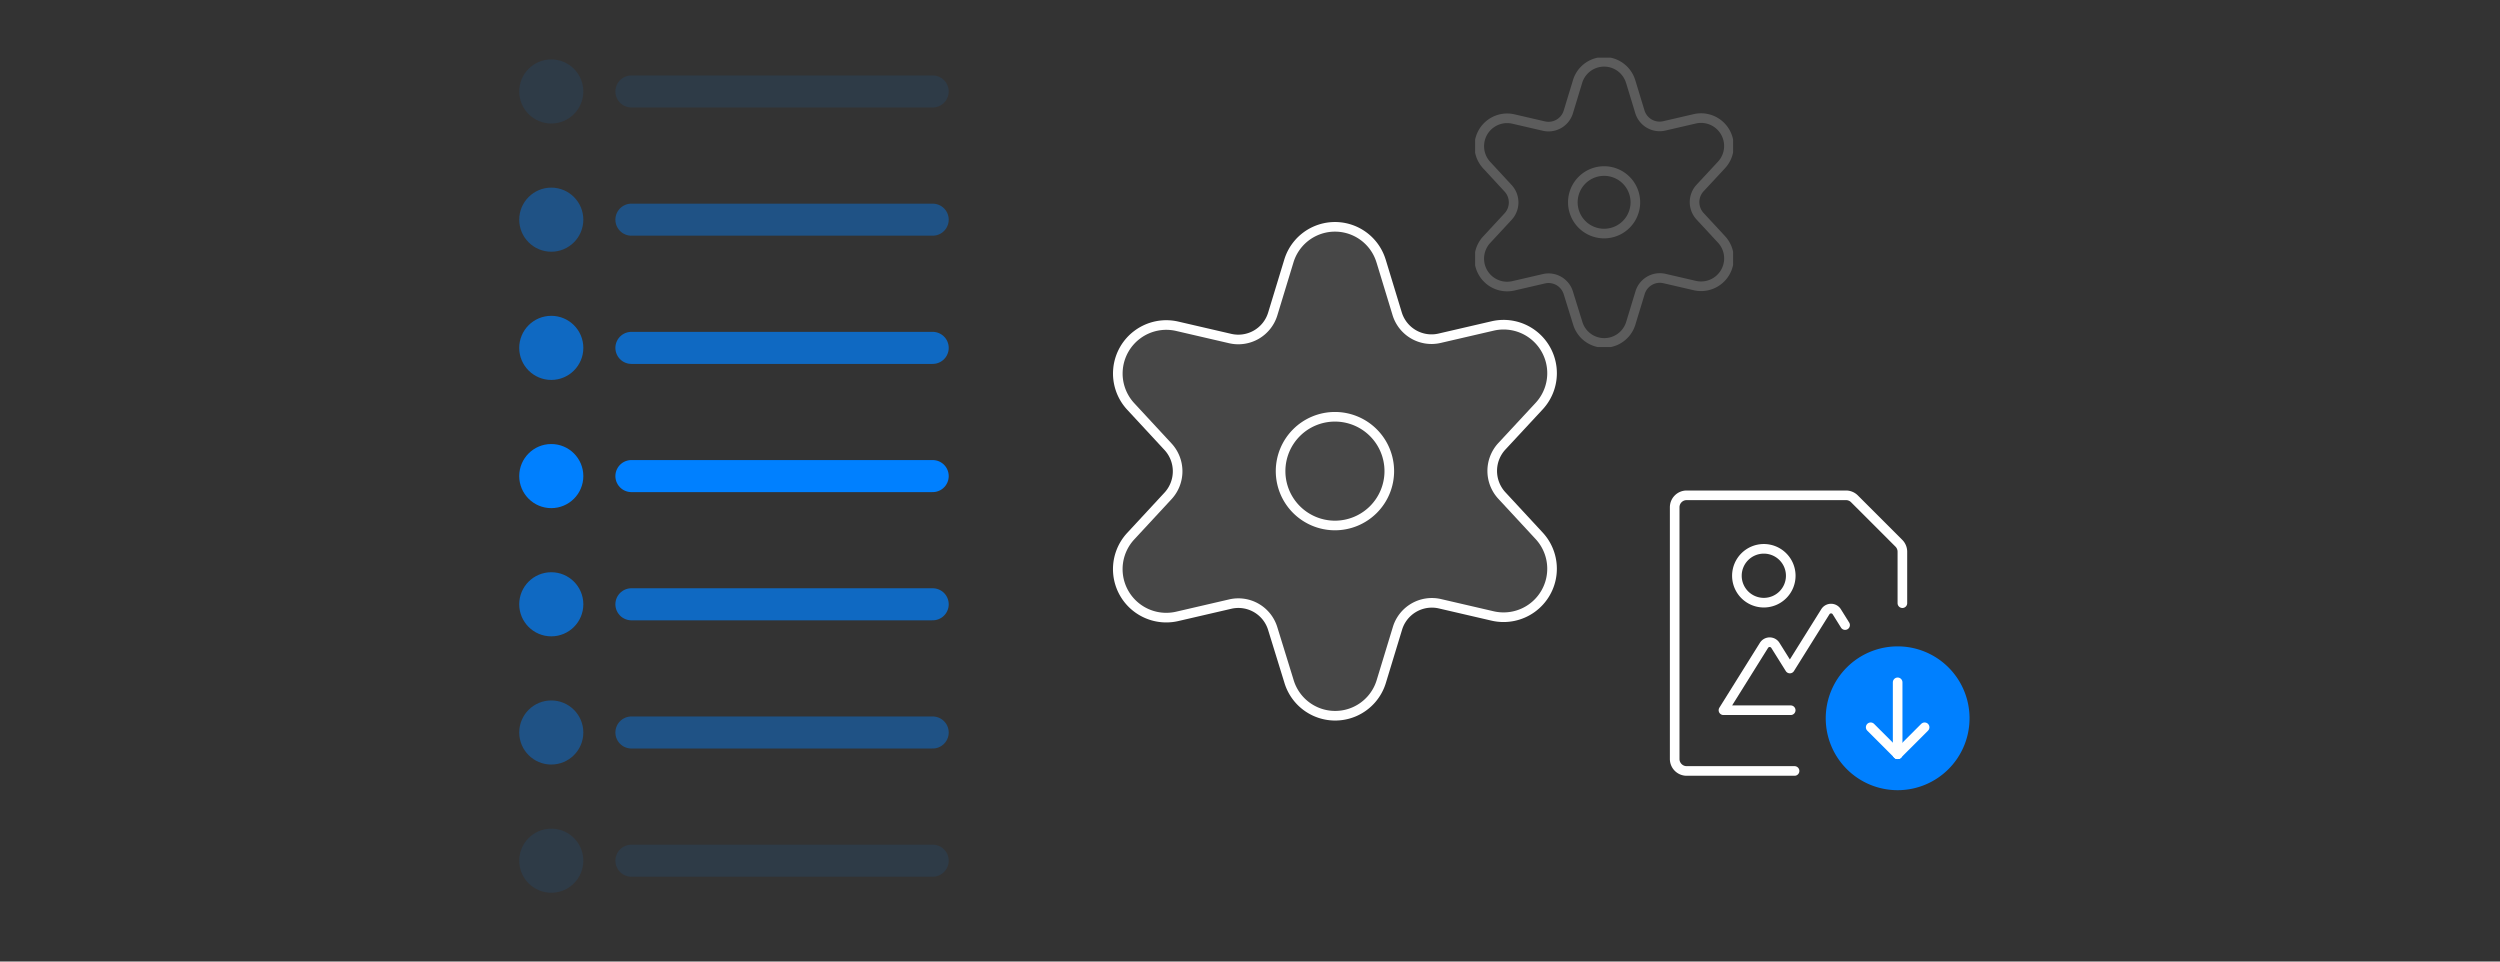 <svg xmlns="http://www.w3.org/2000/svg" xmlns:xlink="http://www.w3.org/1999/xlink" width="390" height="150" viewBox="0 0 390 150">
  <rect x="0" y="0" width="390" height="150" fill="#333333" stroke="none"/>
  <defs>
    <clipPath id="clip-path">
      <rect id="Rectangle_736" data-name="Rectangle 736" width="69.981" height="78.5" fill="#fff" stroke="#fff" stroke-width="1.5"/>
    </clipPath>
    <clipPath id="clip-path-2">
      <rect id="Rectangle_736-2" data-name="Rectangle 736" width="40.245" height="45.144" fill="#0080ff" stroke="#fff" stroke-width="1.5"/>
    </clipPath>
  </defs>
  <g id="Groupe_1155" data-name="Groupe 1155" transform="translate(3742 -15254)">
    <rect id="Rectangle_733" data-name="Rectangle 733" width="390" height="150" transform="translate(-3742 15254)" fill="none"/>
    <g id="Groupe_1152" data-name="Groupe 1152" transform="translate(-43.75 -30.731)">
      <g id="Groupe_1134" data-name="Groupe 1134" transform="translate(-3524.99 15319)">
        <g id="Groupe_1133" data-name="Groupe 1133" transform="translate(0 0)" clip-path="url(#clip-path)">
          <path id="Tracé_5831" data-name="Tracé 5831" d="M11.851,22.224a8.479,8.479,0,1,0,8.479-8.479,8.479,8.479,0,0,0-8.479,8.479" transform="translate(14.661 17.003)" fill="none" stroke="#fff" stroke-linecap="round" stroke-linejoin="round" stroke-width="1.5"/>
          <path id="Tracé_5832" data-name="Tracé 5832" d="M41.571,5.822l2.5,8.208A5.6,5.6,0,0,0,50.7,17.88l8.32-1.928a7.563,7.563,0,0,1,7.2,12.528l-5.816,6.264a5.659,5.659,0,0,0,0,7.664l5.816,6.28a7.564,7.564,0,0,1-7.2,12.528L50.7,59.286A5.607,5.607,0,0,0,44.108,63.2l-2.5,8.208a7.516,7.516,0,0,1-14.4,0L24.674,63.2a5.6,5.6,0,0,0-6.633-3.85l-8.32,1.928a7.563,7.563,0,0,1-7.2-12.528l5.816-6.28a5.659,5.659,0,0,0,0-7.664l-5.816-6.28A7.564,7.564,0,0,1,9.721,16l8.32,1.928a5.613,5.613,0,0,0,6.633-3.85l2.5-8.208a7.516,7.516,0,0,1,14.4-.025Z" transform="translate(0.618 0.618)" fill="rgba(255,255,255,0.1)" stroke="#fff" stroke-linecap="round" stroke-linejoin="round" stroke-width="1.5"/>
        </g>
      </g>
      <g id="Groupe_1150" data-name="Groupe 1150" transform="translate(-3468.132 15293.731)" opacity="0.2">
        <g id="Groupe_1133-2" data-name="Groupe 1133" transform="translate(0 0)" clip-path="url(#clip-path-2)">
          <path id="Tracé_5831-2" data-name="Tracé 5831" d="M11.851,18.621a4.876,4.876,0,1,0,4.876-4.876,4.876,4.876,0,0,0-4.876,4.876" transform="translate(3.395 3.938)" fill="none" stroke="#fff" stroke-linecap="round" stroke-linejoin="round" stroke-width="1.5"/>
          <path id="Tracé_5832-2" data-name="Tracé 5832" d="M24.119,3.561l1.437,4.72a3.223,3.223,0,0,0,3.814,2.214l4.785-1.109a4.35,4.35,0,0,1,4.14,7.2l-3.345,3.6a3.254,3.254,0,0,0,0,4.408L38.3,28.211a4.35,4.35,0,0,1-4.14,7.2l-4.785-1.109a3.224,3.224,0,0,0-3.793,2.25l-1.437,4.72a4.322,4.322,0,0,1-8.28,0L14.4,36.557a3.223,3.223,0,0,0-3.814-2.214L5.8,35.452a4.35,4.35,0,0,1-4.14-7.2l3.345-3.611a3.254,3.254,0,0,0,0-4.408L1.663,16.617a4.35,4.35,0,0,1,4.14-7.2l4.785,1.109A3.228,3.228,0,0,0,14.4,8.308l1.437-4.72a4.322,4.322,0,0,1,8.28-.014Z" transform="translate(0.143 0.143)" fill="none" stroke="#fff" stroke-linecap="round" stroke-linejoin="round" stroke-width="1.5"/>
        </g>
      </g>
      <g id="Groupe_1139" data-name="Groupe 1139" transform="translate(24.75 51)">
        <g id="Groupe_1135" data-name="Groupe 1135">
          <circle id="Ellipse_125" data-name="Ellipse 125" cx="5" cy="5" r="5" transform="translate(-3642 15303)" fill="#0080ff"/>
          <line id="Ligne_299" data-name="Ligne 299" x2="47" transform="translate(-3624.5 15308)" fill="none" stroke="#0080ff" stroke-linecap="round" stroke-width="5"/>
        </g>
        <g id="Groupe_1136" data-name="Groupe 1136" transform="translate(0 20)" opacity="0.7">
          <circle id="Ellipse_125-2" data-name="Ellipse 125" cx="5" cy="5" r="5" transform="translate(-3642 15303)" fill="#0080ff"/>
          <line id="Ligne_299-2" data-name="Ligne 299" x2="47" transform="translate(-3624.5 15308)" fill="none" stroke="#0080ff" stroke-linecap="round" stroke-width="5"/>
        </g>
        <g id="Groupe_1137" data-name="Groupe 1137" transform="translate(0 40)" opacity="0.4">
          <circle id="Ellipse_125-3" data-name="Ellipse 125" cx="5" cy="5" r="5" transform="translate(-3642 15303)" fill="#0080ff"/>
          <line id="Ligne_299-3" data-name="Ligne 299" x2="47" transform="translate(-3624.5 15308)" fill="none" stroke="#0080ff" stroke-linecap="round" stroke-width="5"/>
        </g>
        <g id="Groupe_1138" data-name="Groupe 1138" transform="translate(0 60)" opacity="0.1">
          <circle id="Ellipse_125-4" data-name="Ellipse 125" cx="5" cy="5" r="5" transform="translate(-3642 15303)" fill="#0080ff"/>
          <line id="Ligne_299-4" data-name="Ligne 299" x2="47" transform="translate(-3624.5 15308)" fill="none" stroke="#0080ff" stroke-linecap="round" stroke-width="5"/>
        </g>
        <g id="Groupe_1147" data-name="Groupe 1147" transform="translate(0 -20)" opacity="0.7">
          <circle id="Ellipse_125-5" data-name="Ellipse 125" cx="5" cy="5" r="5" transform="translate(-3642 15303)" fill="#0080ff"/>
          <line id="Ligne_299-5" data-name="Ligne 299" x2="47" transform="translate(-3624.5 15308)" fill="none" stroke="#0080ff" stroke-linecap="round" stroke-width="5"/>
        </g>
        <g id="Groupe_1148" data-name="Groupe 1148" transform="translate(0 -40)" opacity="0.4">
          <circle id="Ellipse_125-6" data-name="Ellipse 125" cx="5" cy="5" r="5" transform="translate(-3642 15303)" fill="#0080ff"/>
          <line id="Ligne_299-6" data-name="Ligne 299" x2="47" transform="translate(-3624.5 15308)" fill="none" stroke="#0080ff" stroke-linecap="round" stroke-width="5"/>
        </g>
        <g id="Groupe_1149" data-name="Groupe 1149" transform="translate(0 -60)" opacity="0.1">
          <circle id="Ellipse_125-7" data-name="Ellipse 125" cx="5" cy="5" r="5" transform="translate(-3642 15303)" fill="#0080ff"/>
          <line id="Ligne_299-7" data-name="Ligne 299" x2="47" transform="translate(-3624.5 15308)" fill="none" stroke="#0080ff" stroke-linecap="round" stroke-width="5"/>
        </g>
      </g>
      <g id="Groupe_1146" data-name="Groupe 1146" transform="translate(-3437.5 15361.5)">
        <path id="Tracé_5840" data-name="Tracé 5840" d="M4.5,9.7A4.2,4.2,0,1,0,8.7,5.5,4.2,4.2,0,0,0,4.5,9.7" transform="translate(5.707 3.348)" fill="none" stroke="#fff" stroke-linecap="round" stroke-linejoin="round" stroke-width="1.5"/>
        <path id="Tracé_5841" data-name="Tracé 5841" d="M22.475,12.517l-1.3-2.081a1.049,1.049,0,0,0-1.779,0L13.86,19.294,11.6,15.681a1.049,1.049,0,0,0-1.779,0L3.5,25.8H13.99" transform="translate(4.609 8.226)" fill="none" stroke="#fff" stroke-linecap="round" stroke-linejoin="round" stroke-width="1.5"/>
        <path id="Tracé_5842" data-name="Tracé 5842" d="M19.2,43.5H2.37A1.87,1.87,0,0,1,.5,41.63V2.37A1.87,1.87,0,0,1,2.37.5H27.222a1.869,1.869,0,0,1,1.321.547l6.931,6.931A1.87,1.87,0,0,1,36.022,9.3v8.026" fill="none" stroke="#fff" stroke-linecap="round" stroke-linejoin="round" stroke-width="1.5"/>
        <path id="Tracé_5843" data-name="Tracé 5843" d="M11.5,22.717A11.217,11.217,0,1,0,22.717,11.5,11.217,11.217,0,0,0,11.5,22.717" transform="translate(12.565 12.565)" fill="#0080ff"/>
        <path id="Tracé_5844" data-name="Tracé 5844" d="M17.5,14.5V25.717" transform="translate(17.783 15.174)" fill="none" stroke="#fff" stroke-linecap="round" stroke-linejoin="round" stroke-width="1.5"/>
        <path id="Tracé_5845" data-name="Tracé 5845" d="M19.457,22.457,15.25,18.25" transform="translate(15.826 18.435)" fill="none" stroke="#fff" stroke-linecap="round" stroke-linejoin="round" stroke-width="1.5"/>
        <path id="Tracé_5846" data-name="Tracé 5846" d="M17.5,22.457l4.207-4.207" transform="translate(17.783 18.435)" fill="none" stroke="#fff" stroke-linecap="round" stroke-linejoin="round" stroke-width="1.5"/>
      </g>
    </g>
  </g>
</svg>
